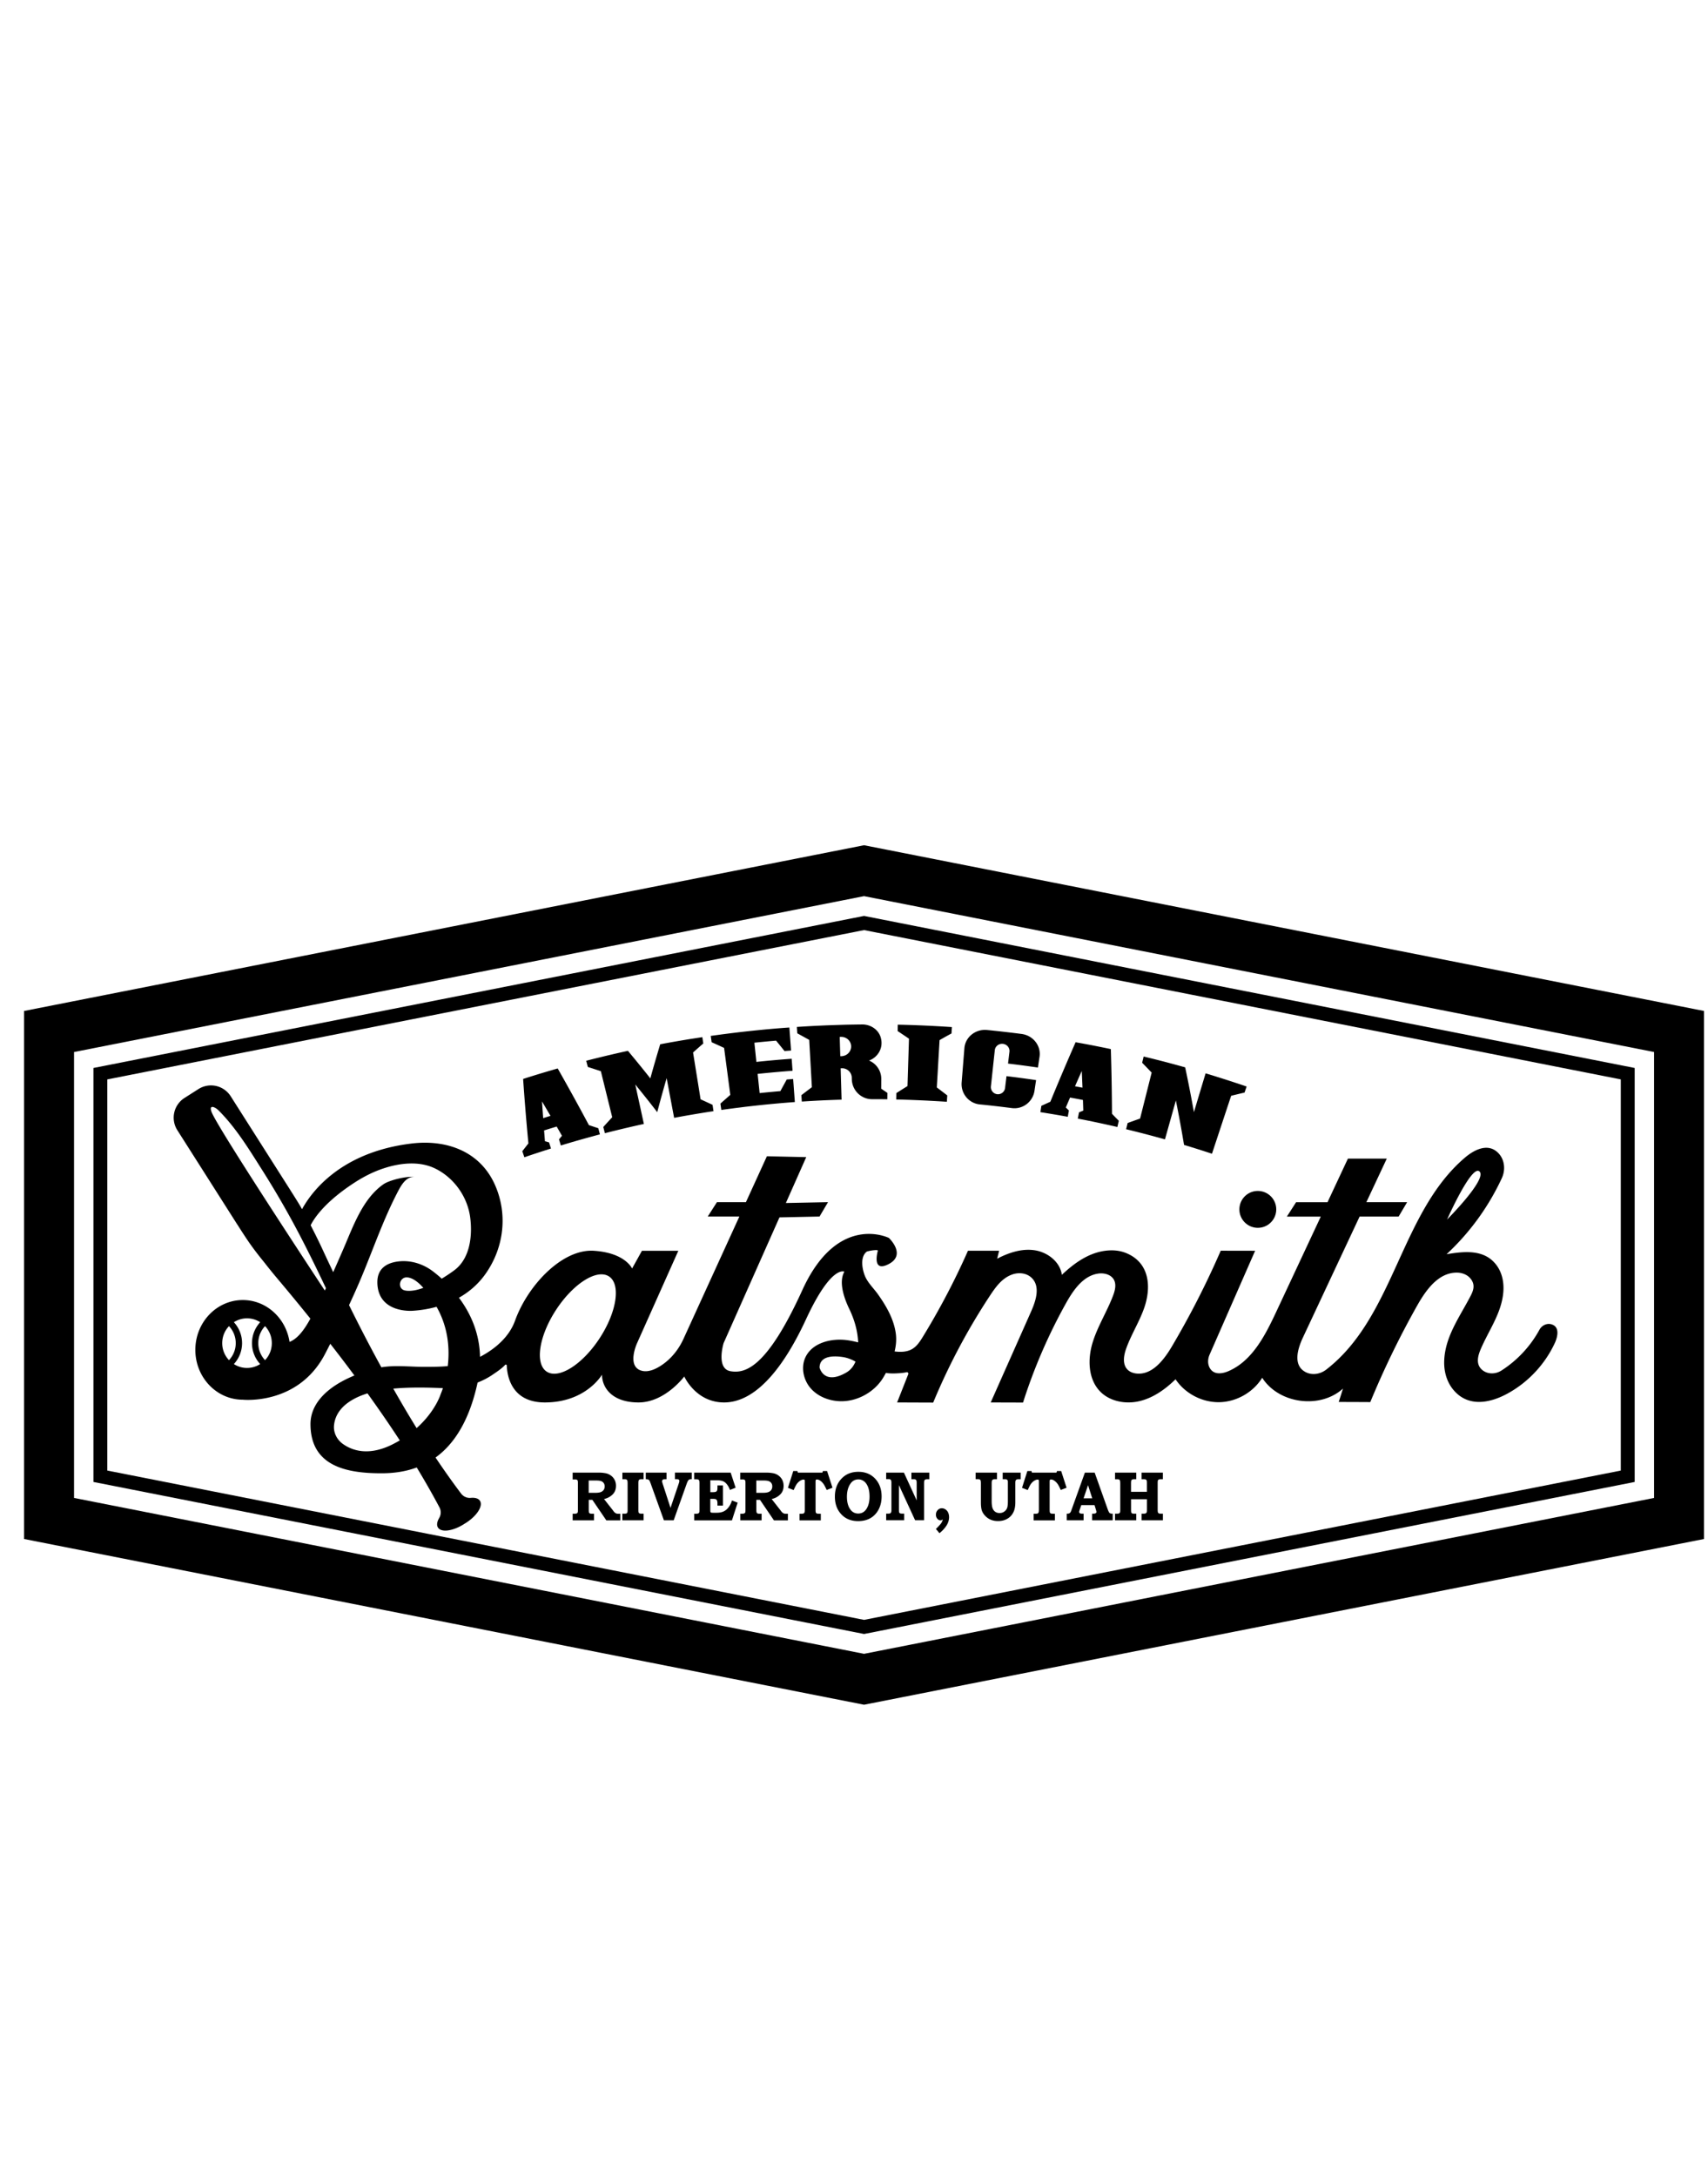 <svg height="2500" viewBox="13.828 -158.554 520.517 486.668" width="1963" xmlns="http://www.w3.org/2000/svg"><path d="m188.33 201.97h8.19c.53 0 1.1.05 1.73.16.63.1 1.19.33 1.7.69.5.35.9.8 1.18 1.34s.42 1.15.42 1.83c0 1.1-.36 2-1.08 2.68s-1.57 1.13-2.56 1.34l2.73 3.48.11.16c.18.24.34.41.49.53.15.11.29.2.44.25s.35.07.61.07h.57v2.01h-4.25l-4.26-6.26h-1.1v2.89c0 .5.02.82.08.95.05.13.13.24.24.3.11.07.33.1.67.1h.61v2.01h-6.5v-2.01h.59c.31 0 .53-.04.67-.11s.23-.18.29-.33c.03-.08.05-.34.05-.78v-8.17c0-.32-.02-.55-.07-.68s-.13-.22-.23-.27c-.15-.08-.33-.11-.53-.11l-.27.01h-.5v-2.08zm4.9 2.39v3.76h1.97c.77 0 1.35-.08 1.74-.23.38-.16.67-.38.87-.67.19-.29.29-.65.29-1.06 0-.38-.09-.71-.27-.98s-.44-.48-.77-.61-.88-.2-1.63-.2h-2.2zm10.26-2.39h6.48v2.01h-.59c-.34 0-.57.03-.68.1s-.19.17-.25.31c-.05.14-.08.41-.08.82v8.04c0 .44.02.72.07.84.04.12.12.22.23.27.13.08.33.12.6.12h.7v2.01h-6.48v-2.01h.53c.38 0 .62-.03.74-.09.11-.06.2-.15.25-.28s.08-.38.08-.76v-8.07c0-.45-.03-.75-.08-.89s-.14-.25-.27-.33c-.09-.06-.31-.08-.65-.08h-.59v-2.01zm7.16 0h6.31v2.01h-.2c-.4 0-.66.02-.77.05s-.21.11-.28.22c-.08.11-.11.23-.11.34 0 .15.07.44.22.89l2.35 7.23 2.51-7.42c.12-.37.18-.62.18-.76 0-.19-.06-.34-.18-.43s-.37-.14-.76-.14h-.41v-2.01h5.14v2.01c-.43 0-.71.05-.86.16-.22.16-.44.55-.67 1.17l-3.98 11.19h-2.99l-4.05-11.26c-.17-.45-.29-.74-.38-.86a.808.808 0 0 0 -.38-.29c-.16-.07-.4-.1-.71-.09v-2.01zm14.76 0h11.09l1.51 4.59-1.72.68c-.29-.75-.63-1.35-1.02-1.81s-.82-.76-1.29-.91-1.02-.22-1.65-.22h-2.03v3.62h.67c.5 0 .84-.04 1.01-.12.18-.08.3-.2.38-.37s.11-.51.11-1.01v-.55h1.69v6.15h-1.69v-.63c0-.43-.05-.74-.14-.93s-.22-.33-.38-.4-.51-.1-1.06-.1h-.6v3.34c0 .35.02.57.05.65s.09.14.19.18c.09.04.29.06.59.06h1.11c.83 0 1.53-.13 2.1-.39s1.08-.68 1.53-1.27c.45-.58.79-1.27 1.03-2.08l1.74.66-1.74 5.4h-11.49v-2.01h.33c.44 0 .74-.03.89-.1s.26-.19.32-.36c.03-.1.05-.4.05-.89v-7.91c0-.43-.03-.71-.08-.84s-.14-.23-.25-.3-.34-.1-.68-.1h-.59v-2.03zm14 0h8.19c.53 0 1.1.05 1.73.16.63.1 1.19.33 1.7.69.5.35.9.8 1.18 1.34s.42 1.15.42 1.83c0 1.1-.36 2-1.08 2.68s-1.57 1.13-2.56 1.34l2.73 3.48.11.16c.18.24.34.41.49.53.15.11.29.2.44.25s.35.07.61.07h.57v2.01h-4.25l-4.26-6.26h-1.1v2.89c0 .5.02.82.08.95.05.13.13.24.24.3.11.07.33.1.67.1h.61v2.01h-6.5v-2.01h.57c.31 0 .53-.04.67-.11s.23-.18.29-.33c.03-.08.05-.34.05-.78v-8.17c0-.32-.02-.55-.07-.68a.45.45 0 0 0 -.23-.27c-.15-.08-.33-.11-.53-.11l-.27.01h-.5zm4.9 2.39v3.76h1.97c.77 0 1.35-.08 1.74-.23.38-.16.67-.38.87-.67.19-.29.29-.65.29-1.06 0-.38-.09-.71-.27-.98s-.44-.48-.77-.61-.88-.2-1.63-.2h-2.2zm11.27-2.88h1.26l.13.49h7.48l.16-.49h1.27l1.65 5.09-1.77.68c-.39-.85-.68-1.4-.85-1.66-.34-.51-.72-.91-1.16-1.2-.33-.22-.66-.33-.98-.33-.15 0-.26.04-.31.12-.06.08-.09.26-.09.55v8.35c0 .49.02.8.05.93s.09.22.16.3c.08.07.18.12.32.15.13.02.49.04 1.07.04v2.01h-6.48v-2.01h.39c.43 0 .71-.03.83-.09s.21-.16.28-.31c.06-.15.1-.46.1-.93v-8.53c0-.24-.03-.4-.08-.46s-.16-.09-.32-.09c-.33 0-.7.14-1.1.41-.41.27-.77.65-1.09 1.15-.13.19-.4.74-.81 1.63l-1.74-.68zm19.84.24c2.11 0 3.81.7 5.12 2.1 1.3 1.4 1.96 3.2 1.96 5.4 0 1.48-.3 2.79-.89 3.94-.6 1.14-1.42 2.03-2.47 2.65s-2.32.93-3.8.93c-1.96 0-3.57-.59-4.82-1.77-1.51-1.42-2.26-3.32-2.26-5.7 0-2.21.66-4.02 1.98-5.43 1.31-1.41 3.04-2.12 5.18-2.12zm.04 2.31c-1.01 0-1.81.41-2.41 1.24-.75 1.04-1.12 2.38-1.12 4.03s.35 2.95 1.05 3.9c.6.82 1.4 1.23 2.39 1.23 1 0 1.79-.41 2.39-1.23.7-.98 1.06-2.29 1.06-3.92 0-1.15-.15-2.12-.45-2.9s-.71-1.37-1.22-1.76c-.53-.39-1.09-.59-1.69-.59zm8.45-2.06h5.39l3.89 8.47v-5.18c0-.44-.02-.72-.07-.83-.06-.17-.15-.28-.26-.35s-.32-.1-.63-.1h-.65v-2.01h5.47v2.01h-.61c-.3 0-.52.04-.65.11-.13.08-.22.18-.27.31s-.08.42-.08.85v11.23h-2.73l-4.93-10.7v7.48c0 .43.02.7.07.82s.13.21.26.28c.12.07.34.1.64.1h.63v2.01h-5.49v-2.01h.57c.32 0 .53-.03.65-.09s.21-.16.28-.31.1-.36.1-.66v-8.33c0-.32-.03-.55-.09-.7s-.15-.26-.26-.32c-.11-.07-.29-.1-.54-.1h-.71v-1.98zm16.22 18.45-1.08-1.29c.84-.83 1.37-1.41 1.59-1.73s.4-.72.54-1.19c-.12.1-.25.17-.37.22-.13.05-.25.07-.38.07-.36 0-.68-.17-.96-.5s-.42-.74-.42-1.21c0-.55.18-1.02.53-1.4s.78-.57 1.29-.57c.37 0 .74.12 1.09.35s.62.55.81.96.29.88.29 1.41c0 .88-.27 1.74-.8 2.58-.55.83-1.25 1.6-2.13 2.3zm11.05-18.45h6.48v2.01h-.64c-.29 0-.5.04-.62.11-.12.08-.21.19-.27.33s-.09.43-.09.87v5.29c0 .99.09 1.72.27 2.21s.46.85.82 1.11c.37.25.81.38 1.33.38s.99-.14 1.39-.42c.41-.28.7-.63.87-1.06.18-.43.26-1.13.26-2.12v-5.83c0-.24-.03-.42-.09-.52a.642.642 0 0 0 -.3-.29c-.09-.04-.31-.06-.68-.06h-.51v-2.01h5.48v2.01h-.43c-.43 0-.69.03-.79.08-.15.08-.26.2-.33.36-.05.1-.08.39-.08.86v5.73c0 1.05-.14 1.94-.42 2.65-.39.97-1 1.73-1.85 2.26-.85.54-1.85.81-3.01.81-.82 0-1.55-.14-2.2-.41s-1.21-.67-1.7-1.18-.82-1.05-1.02-1.62c-.19-.57-.29-1.41-.29-2.52v-5.61c0-.51-.02-.84-.08-.99a.568.568 0 0 0 -.25-.33c-.11-.07-.34-.1-.67-.1h-.61v-2zm15.74-.49h1.26l.13.49h7.48l.16-.49h1.27l1.65 5.09-1.77.68c-.39-.85-.68-1.4-.85-1.66a4.04 4.04 0 0 0 -1.16-1.2c-.33-.22-.66-.33-.98-.33-.15 0-.26.04-.31.12s-.09.26-.09.55v8.35c0 .49.02.8.05.93s.09.22.16.3c.08.07.18.12.32.15.13.02.49.04 1.07.04v2.01h-6.48v-2.01h.39c.43 0 .71-.03.83-.09s.21-.16.28-.31c.06-.15.1-.46.1-.93v-8.53c0-.24-.03-.4-.08-.46s-.16-.09-.32-.09c-.33 0-.7.14-1.1.41-.41.27-.77.65-1.09 1.15-.13.19-.4.74-.81 1.63l-1.74-.68zm17.53.49h2.98l3.99 11.21c.22.6.41.96.58 1.1s.48.21.93.2v2.01h-6.28v-2.01l.38-.01c.35 0 .59-.05.73-.15s.21-.22.21-.37c0-.12-.06-.38-.18-.77l-.4-1.32h-4.04l-.5 1.47c-.1.31-.15.52-.15.61 0 .11.04.21.11.3s.19.16.36.2c.11.03.41.04.89.04v2.01h-5.14v-2.01c.33 0 .57-.03.72-.09s.28-.16.37-.28c.1-.13.21-.36.33-.7zm-.4 7.82h2.64l-1.28-3.99zm9.58-7.82h6.48v2.01h-.6c-.33 0-.55.04-.67.11s-.21.18-.25.31c-.05.14-.08.43-.08.88v2.53h4.83v-2.72c0-.33-.02-.56-.06-.68-.05-.17-.14-.28-.26-.34s-.39-.09-.8-.09h-.5v-2.01h6.5v2.01h-.54c-.37 0-.61.03-.73.1s-.2.16-.25.29-.07.43-.07.91v7.87c0 .49.03.8.09.94s.15.24.28.3.41.09.85.09h.38v2.01h-6.5v-2.01h.43c.4 0 .67-.03.81-.1s.24-.17.3-.3c.05-.13.08-.44.08-.93v-3.07h-4.83v3.07c0 .49.02.79.06.91.06.17.16.29.29.34.13.06.4.08.8.08h.44v2.01h-6.48v-2.01h.44c.37 0 .63-.03.78-.1s.25-.17.3-.29c.05-.13.08-.4.08-.82v-7.89c0-.49-.03-.81-.08-.96s-.14-.26-.25-.33c-.12-.07-.34-.1-.67-.1h-.59v-2.02z"/><path d="m277.15 10.83-255.98 50.49v160.87l255.98 50.49 255.98-50.49v-160.87zm240.76 198.85-240.76 47.49-240.76-47.49v-135.85l240.76-47.49 240.76 47.49z"/><path d="m277.15 32.37-234.85 46.32v126.12l234.85 46.32 234.85-46.32v-126.12zm230.62 168.97-230.62 45.49-230.62-45.49v-119.17l230.62-45.49 230.62 45.49z"/><circle cx="397.15" cy="121.77" r="5.62"/><path d="m303.8 68.17c.04-.65.09-1.3.13-1.94-1.18-.08-2.36-.15-3.53-.22a370.842 370.842 0 0 0 -7.07-.34c-.79-.03-1.57-.06-2.36-.08-1.18-.04-2.36-.07-3.54-.09-.01.65-.03 1.3-.04 1.95 1.16.77 2.31 1.54 3.45 2.32l-.45 14.43c-1.14.71-2.27 1.42-3.4 2.14-.01.65-.03 1.3-.04 1.95 1.1.02 2.21.05 3.31.09.74.02 1.47.05 2.21.08 1.47.06 2.94.12 4.41.2l2.2.12c1.1.06 2.2.13 3.3.21.04-.65.09-1.3.13-1.94-1.06-.82-2.12-1.63-3.19-2.43l.84-14.41c1.21-.71 2.42-1.38 3.64-2.04zm26.34 10.39c.16-1.09.32-2.18.49-3.27.51-3.36-1.95-6.52-5.5-6.97-3.49-.45-6.98-.85-10.47-1.2-3.56-.35-6.67 2.17-6.93 5.55l-.84 10.45c-.26 3.39 2.21 6.34 5.52 6.67 3.27.32 6.53.7 9.79 1.12 3.3.43 6.38-1.89 6.89-5.25.16-1.09.32-2.18.49-3.27-3-.45-6.01-.85-9.02-1.21-.14 1.2-.29 2.39-.43 3.59a2.19 2.19 0 0 1 -2.41 1.91 2.183 2.183 0 0 1 -1.91-2.4c.4-3.68.79-7.35 1.19-11.03.13-1.19 1.24-2.05 2.48-1.91s2.13 1.23 1.98 2.42c-.14 1.2-.29 2.39-.43 3.59 3.03.36 6.07.76 9.11 1.21zm-101.98-7.33c-.1-.64-.19-1.28-.29-1.93l-3.51.54c-3.12.5-6.23 1.04-9.33 1.63-1.05 3.46-2.06 6.93-3.01 10.39a384.91 384.91 0 0 0 -6.83-8.39c-3.09.67-6.17 1.39-9.25 2.15-1.15.28-2.31.57-3.46.87.16.63.32 1.26.49 1.89 1.33.42 2.65.86 3.97 1.29 1.15 4.67 2.3 9.34 3.46 14.02-.91.99-1.82 1.98-2.72 2.98.16.63.32 1.26.49 1.89 1.08-.28 2.15-.55 3.23-.81 2.88-.71 5.76-1.38 8.65-2.01-.87-4.01-1.75-8.01-2.62-12.02a570.8 570.8 0 0 1 3.08 3.82c1.22 1.53 2.42 3.06 3.61 4.61.5-1.88 1-3.77 1.53-5.65.44-1.57.88-3.14 1.34-4.71l2.28 12.09c2.9-.55 5.81-1.05 8.72-1.52 1.09-.18 2.19-.35 3.28-.51-.1-.64-.19-1.28-.29-1.93-1.21-.57-2.43-1.13-3.65-1.69-.76-4.75-1.52-9.5-2.29-14.25 1.02-.93 2.07-1.85 3.12-2.75zm162.18 11.97c-3.02-1-6.06-1.96-9.1-2.88-1.19 3.94-2.38 7.89-3.56 11.83-.81-4.55-1.7-9.1-2.67-13.65-3.06-.86-6.12-1.68-9.19-2.45-1.15-.29-2.31-.57-3.46-.85-.15.63-.3 1.26-.46 1.89.97 1 1.94 2 2.9 3.01-1.18 4.67-2.35 9.33-3.53 14-1.27.44-2.54.9-3.8 1.36-.15.63-.3 1.26-.46 1.89a330.53 330.53 0 0 1 11.84 3.09l3.33-11.86c.91 4.52 1.74 9.04 2.49 13.55 2.85.86 5.68 1.75 8.51 2.69.44-1.32.87-2.64 1.31-3.96 1.51-4.57 3.02-9.14 4.54-13.7 1.35-.33 2.71-.66 4.08-.98.21-.61.42-1.23.63-1.84-1.13-.39-2.26-.77-3.4-1.14zm-107.96 1.8c.01-.98.01-1.95.02-2.93a6.055 6.055 0 0 0 -3.73-5.64c2.72-1.01 4.53-3.93 3.53-7.14-.73-2.34-3.09-3.89-5.65-3.86h-.02c-1.15.01-2.29.03-3.44.05s-2.31.05-3.46.09l-3.59.12c-1.95.08-3.89.17-5.84.28-1.18.07-2.36.14-3.53.22.04.65.09 1.3.13 1.94 1.22.66 2.43 1.33 3.64 2.01l.81 14.41c-1.07.8-2.14 1.61-3.2 2.43.04.65.09 1.3.13 1.94 1.1-.07 2.2-.14 3.3-.2 2.94-.17 5.88-.29 8.82-.38-.09-3.18-.19-6.37-.28-9.55.12 0 .24-.01.36-.01 1.64-.05 3 1.25 3.03 2.87 0 .16.01.31.01.47.08 3.39 2.83 6.08 6.15 6.08h1.35c.48 0 .97 0 1.45.01.62 0 1.24.01 1.86.02l.03-1.95c-.64-.43-1.26-.86-1.88-1.28zm-12.11-9.9c-.12 0-.24.01-.36.01-.06-1.96-.12-3.92-.17-5.88.12 0 .25-.01.37-.01 1.69-.05 3.08 1.24 3.11 2.87.02 1.62-1.29 2.96-2.95 3.01zm-26.94-7.77c-1.72.18-3.44.37-5.17.58-.63.08-1.25.15-1.88.23l-2.34.3-3.51.48c.09.64.18 1.29.28 1.93 1.27.57 2.53 1.14 3.79 1.73l1.89 14.31c-1.01.88-2.02 1.77-3.01 2.66.09.64.18 1.29.28 1.93 1.09-.16 2.19-.31 3.29-.45.73-.1 1.46-.19 2.19-.28.58-.07 1.17-.15 1.75-.22 1.61-.19 3.22-.37 4.83-.54 3.44-.36 6.89-.67 10.34-.92l-.27-3.66c-.08-1.12-.16-2.24-.25-3.36l-1.95.15c-.65 1.18-1.3 2.36-1.94 3.54-2.11.18-4.22.38-6.32.6-.2-1.95-.41-3.9-.61-5.85 3.54-.37 7.09-.69 10.64-.95l-.27-3.66c-3.59.26-7.17.58-10.75.96-.2-1.95-.41-3.9-.61-5.85 2.2-.23 4.41-.44 6.61-.63.86 1.05 1.72 2.11 2.57 3.17l2-.15c-.08-1.12-.16-2.24-.25-3.36l-.27-3.66c-3.69.25-7.38.58-11.06.97zm-50.03 28.77c-3.09-5.79-6.26-11.54-9.51-17.26-1.76.5-3.52 1.02-5.28 1.55-1.29.39-2.57.79-3.86 1.19-.47.15-.94.3-1.4.45.45 6.56.99 13.11 1.61 19.64-.62.79-1.24 1.59-1.86 2.38.21.61.42 1.23.63 1.84l1.59-.54a98.7 98.7 0 0 1 1.59-.53l1.74-.57c.52-.17 1.05-.34 1.57-.51l1.62-.51c-.19-.62-.39-1.24-.58-1.86l-1.26-.36c-.09-1.09-.17-2.19-.26-3.29 1.28-.4 2.56-.8 3.84-1.18.54.94 1.07 1.87 1.61 2.81l-.91 1.09.57 1.86c.57-.17 1.15-.35 1.72-.52.49-.15.99-.29 1.48-.44 1.82-.53 3.65-1.05 5.48-1.55.54-.15 1.07-.29 1.61-.44s1.07-.29 1.61-.43c-.16-.63-.33-1.26-.49-1.88-.95-.3-1.9-.62-2.86-.94zm-13.94-2.13c-.12-1.7-.24-3.39-.35-5.09.86 1.47 1.72 2.93 2.58 4.4-.74.23-1.48.46-2.23.69zm173.35-1.33c-.03-6.56-.15-13.12-.35-19.7-1.79-.38-3.57-.74-5.36-1.09-1.31-.26-2.63-.5-3.94-.74-.48-.09-.96-.17-1.44-.26-2.65 6.02-5.21 12.07-7.7 18.13-.91.41-1.82.83-2.73 1.24-.1.64-.2 1.28-.3 1.93.55.09 1.09.17 1.64.26l1.64.27c.6.1 1.2.2 1.79.3.54.09 1.07.19 1.61.28l1.66.3c.12-.64.23-1.28.35-1.92l-.94-.91c.43-1.01.86-2.02 1.3-3.03 1.31.24 2.61.48 3.92.74.04 1.08.07 2.16.11 3.23-.44.18-.87.36-1.31.54-.12.64-.25 1.28-.37 1.91.59.11 1.17.23 1.76.34.5.1 1 .2 1.51.3 1.85.38 3.7.77 5.55 1.18l1.62.36c.54.12 1.08.25 1.62.37.15-.63.29-1.27.44-1.9-.69-.68-1.39-1.4-2.08-2.13zm-11.27-8.37c.68-1.56 1.37-3.11 2.06-4.67.08 1.7.15 3.4.22 5.09z"/><path d="m486.69 156.8c-1.42-.45-2.98.3-3.69 1.6a34.303 34.303 0 0 1 -11.61 12.47c-1.81 1.16-4.24 1.19-5.87-.2-1.99-1.7-1.33-4.21-.46-6.27 2.45-5.78 6.37-10.96 6.91-17.44.24-2.89-.34-5.85-2.07-8.18-3.68-4.96-9.85-4.24-15.23-3.35a74.28 74.28 0 0 0 16.85-23.19c1.22-2.65.83-5.89-1.32-7.87-3.11-2.86-7.2-.71-10.02 1.71-19.69 16.87-21.37 48.41-42.18 64.5-1.85 1.43-4.4 1.83-6.44.68-3.71-2.1-2.31-6.93-.68-10.42 5.76-12.29 11.53-24.59 17.29-36.88h11.89l2.59-4.38h-12.42c2.07-4.42 4.15-8.85 6.22-13.27-3.95 0-7.9-.01-11.84-.01-2.07 4.43-4.15 8.86-6.22 13.29h-9.58l-2.81 4.38h10.34c-4.53 9.67-9.05 19.34-13.58 29.01-3.35 7.16-7.28 14.91-14.53 18.06-1.96.85-4.54 1.23-5.75-1-.67-1.23-.59-2.73-.03-4.01 4.63-10.55 9.25-21.1 13.88-31.65-3.49-.01-6.99-.01-10.48-.02a264.16 264.16 0 0 1 -14.92 29.22c-2.43 4.1-5.98 8.68-10.73 8.2-1.04-.1-2.09-.49-2.81-1.25-1.52-1.6-1.12-4.18-.39-6.26 1.53-4.34 4.08-8.26 5.57-12.61 2.04-5.94 1.8-13.43-5.35-16.5-1.42-.61-2.96-.9-4.5-.91-6.08-.02-11.08 3.49-15.29 7.46-.54-3.95-4.32-6.88-8.26-7.48s-7.93.73-11.46 2.57c.2-.81.4-1.62.61-2.42-3.17 0-6.33-.01-9.5-.01-3.98 9.01-8.57 17.75-13.71 26.15-.9 1.47-1.87 2.98-3.36 3.83-1.57.9-3.5.92-5.29.7.44-1.77.61-3.59.37-5.43-.59-4.4-2.88-8.35-5.4-11.92-1.34-1.9-3.23-3.62-4.07-5.8-.79-2.05-1.43-5.59.55-7.21.32-.26 3.58-.8 3.44-.32-.01.03-2.01 6.89 3.37 4.03 5.4-2.87 0-7.93 0-7.93s-15.59-7.79-26.38 15.89-17.39 25.48-21.89 24.71-2.1-8.56-2.1-8.56l17.02-38.3 12.21-.26 2.59-4.38-12.85.26 6.21-13.98-11.99-.26-6.39 13.98h-8.83l-2.81 4.38h9.64l-17.03 37.27c-1.47 3.22-3.73 6.06-6.68 8.03-1.9 1.27-4.06 2.18-5.98 1.7-4.8-1.2-1.5-8.39-1.5-8.39l12.59-28.18h-11.09l-3 5.4s-2.1-4.8-11.69-5.4-20.09 10.49-23.98 21.29c-1.81 5.01-6.06 8.6-10.67 11.03-.17-7.44-3.01-13.45-6.43-18.01 3.18-1.8 5.98-4.23 8.18-7.38 5.58-7.98 6.76-18.18 2.75-27.11-4.57-10.15-14.7-13.76-25.31-12.5-21.82 2.61-30.69 14.97-33.44 20.02-.16-.29-.31-.58-.48-.86-.95-1.6-1.95-3.18-2.96-4.76-.06-.09-.11-.19-.17-.28-3.08-4.85-6.17-9.7-9.25-14.55-2.96-4.66-5.92-9.31-8.88-13.97a7.109 7.109 0 0 0 -9.83-2.18l-.06.04-4.12 2.62-.06.04a7.12 7.12 0 0 0 -2.18 9.84c2.96 4.65 5.92 9.31 8.88 13.96 3.08 4.85 6.17 9.7 9.25 14.55.06.1.12.19.19.28 1 1.58 2.02 3.16 3.06 4.7 1.58 2.34 3.29 4.54 5.05 6.7 1.33 1.7 2.68 3.38 4.1 5.06 3.38 4.01 6.72 8.06 10.01 12.15-1.57 2.84-3.61 6-6.35 7.08-1.11-7.23-7.06-12.75-14.25-12.75-7.98 0-14.46 6.8-14.46 15.18s6.47 15.18 14.46 15.18c0 0 16.8 1.8 25.01-13.83.56-1.06 1.1-2.14 1.65-3.21 2.48 3.19 4.94 6.4 7.35 9.66-1.31.56-2.61 1.15-3.85 1.84-4.9 2.69-9.53 6.97-9.53 12.97 0 12.89 11.09 14.99 21.59 14.99 3.39 0 7.12-.41 10.79-1.77 2.41 3.98 4.73 8.02 6.91 12.13a3.31 3.31 0 0 1 -.06 3.24c-.67 1.13-.85 2.19-.38 2.93 1 1.57 4.55 1.1 7.93-1.05.09-.06.18-.12.28-.18.09-.06.19-.11.28-.17 3.38-2.15 5.31-5.17 4.31-6.74-.47-.74-1.5-1.02-2.81-.9-1.14.11-2.26-.4-2.95-1.32-2.7-3.58-5.28-7.25-7.78-10.97 5.44-3.92 10.23-10.85 12.82-22.85 1.69-.66 3.29-1.49 4.72-2.49.63-.44 2.66-1.73 3.64-2.86.18-.21.52-.11.53.17.11 3.07 1.36 11.25 11.59 11.25 12.59 0 17.43-8.47 17.43-8.47 0 3.93 3.04 8.47 11.13 8.47s13.94-7.91 13.94-7.91 3.49 7.91 12.14 7.91c8.66 0 17.2-8.58 24.96-25.33s11.69-14.5 11.69-14.5c-1.86 3.25.07 8.36 1.45 11.24 1.23 2.55 2.15 5.24 2.54 8.04.1.73.18 1.48.22 2.25-1.08-.27-2.16-.51-3.26-.66-4.92-.69-10.79.76-12.85 5.28-1.39 3.06-.56 6.87 1.66 9.4 2.22 2.52 5.63 3.82 9 3.91 5.22.13 10.51-2.84 13.16-7.32.25-.43.5-.86.74-1.3.83.12 1.67.17 2.52.15.49-.01 2.53-.07 3.77-.37.35-.08.65.28.52.61-1.13 2.87-2.26 5.73-3.39 8.6 3.66.01 7.32.03 10.99.04a194.41 194.41 0 0 1 17.25-32.5c1.76-2.67 3.7-5.41 6.82-6.52 2.06-.73 4.45-.46 6 1.08 2.6 2.59 1.26 6.83-.2 10.12-4.11 9.26-8.23 18.52-12.34 27.78l9.85.03c3.34-10.49 7.73-20.65 13.09-30.26 2.25-4.03 5.25-8.38 9.83-9.03 1.8-.26 3.89.28 4.77 1.87.8 1.46.34 3.28-.25 4.84-1.85 4.89-4.73 9.36-6.25 14.36s-1.37 11 2.24 14.78c3 3.13 7.84 4.01 12.06 3.01s7.88-3.63 10.99-6.66c2.9 4.35 8.1 7.07 13.33 6.98s10.32-2.99 13.08-7.44c5.07 7.94 17.64 9.62 24.62 3.29-.43 1.36-.86 2.72-1.3 4.08 3.21.01 6.41.02 9.62.04 4.15-10.06 8.91-19.86 14.25-29.34 2.73-4.84 6.51-10.17 12.2-10.1 1.62.02 3.24.67 4.21 1.96 1.45 1.92.65 3.71-.19 5.32-3.3 6.33-7.74 12.29-7.95 19.72-.09 3.18.81 6.37 2.87 8.79 4.49 5.28 11.05 3.92 16.15 1.2 6.5-3.46 11.8-9.13 14.83-15.84.8-1.95 1.29-4.64-1.11-5.39zm-21.97-46.56c2.36 2.36-9.89 14.62-9.89 14.62s7.53-16.98 9.89-14.62zm-383.17 52.28c0-1.95.73-3.77 2.06-5.18 1.33 1.41 2.06 3.23 2.06 5.18s-.73 3.77-2.06 5.18a7.486 7.486 0 0 1 -2.06-5.18zm7.56 7.56c-1.44 0-2.81-.42-4.01-1.18 1.6-1.75 2.5-4 2.5-6.38s-.89-4.63-2.5-6.38c1.2-.76 2.57-1.18 4.01-1.18s2.81.42 4.01 1.18c-1.6 1.75-2.5 4-2.5 6.38s.89 4.63 2.5 6.38c-1.2.76-2.58 1.18-4.01 1.18zm5.49-2.38c-1.33-1.41-2.06-3.23-2.06-5.18s.73-3.77 2.06-5.18a7.486 7.486 0 0 1 2.06 5.18c.01 1.95-.72 3.77-2.06 5.18zm18.21-21.21c-7.94-12.06-32.82-49.97-34.5-54.38-.91-2.38 1.03-1.58 2.11-.51 5.28 5.25 9.26 11.8 13.23 18.06 4.14 6.52 8.01 13.22 11.58 20.07 2.76 5.29 5.38 10.66 7.93 16.05-.12.24-.23.48-.35.71zm20.7 46.84c-7.47 3.77-12.51 1.82-15.2-.11-1.82-1.31-2.9-3.44-2.69-5.67.2-2.06 1.19-4.72 4.4-6.99 1.67-1.18 3.62-2.06 5.8-2.73 3.38 4.7 6.68 9.47 9.85 14.33-.69.39-1.4.78-2.16 1.17zm14.62-15.29s-1.58 5.24-7.34 10.37c-2.45-3.96-4.81-7.98-7.11-12.03 4.48-.42 9.53-.4 15.13-.15-.39 1.15-.68 1.81-.68 1.81zm-12.97-40.4c-3.26.41-6.48 1.99-6.33 6.63.3 9.29 10.79 8.39 10.79 8.39 2.47-.16 4.9-.56 7.25-1.21 3.67 6.46 4.01 13.06 3.41 18.07-2.38.22-4.81.22-7.38.22-4.31 0-8.56-.56-12.85.14-3.43-6.24-6.7-12.56-9.85-18.94.89-1.91 1.76-3.83 2.6-5.75 2.68-6.09 5-12.5 7.59-18.7 1.33-3.18 2.73-6.33 4.31-9.4 1.14-2.22 2.67-5.41 5.55-5.22-2.72-.25-7.83 1.02-9.6 2.27-6.35 4.46-9.19 12.81-12.15 19.62-1.03 2.38-2.07 4.77-3.13 7.14-1.07-2.27-2.14-4.53-3.19-6.81-1.18-2.56-2.42-5.03-3.68-7.49 1.19-2.34 4.52-7.25 13.44-13.03 2.64-1.71 5.47-3.16 8.45-4.18 5.05-1.72 11.07-2.49 16.03-.08 5.77 2.8 9.91 8.65 10.71 14.99.69 5.48-.02 12.3-4.72 15.92 0 0-1.65 1.27-3.97 2.66-.98-.89-1.92-1.66-2.78-2.31-3-2.24-6.76-3.4-10.5-2.93zm7.68 8.04c-.95.34-1.89.62-2.8.77-1.23.2-2.16.17-2.86.01-2.36-.56-1.66-4.17.76-3.97 1.83.14 3.61 1.72 4.9 3.19zm53.72 15.36c-5.24 8.01-12.46 12.56-16.12 10.16s-2.38-10.83 2.86-18.84 12.46-12.56 16.12-10.16c3.66 2.39 2.38 10.83-2.86 18.84zm75.12 10.47c-6.86 3.93-8.09-1.57-8.09-1.57.07-3.52 4.06-3.6 6.83-3.22 1.45.19 2.84.69 4.1 1.42.01 0 .01.01.02.01-.57 1.38-1.47 2.57-2.86 3.36z"/></svg>